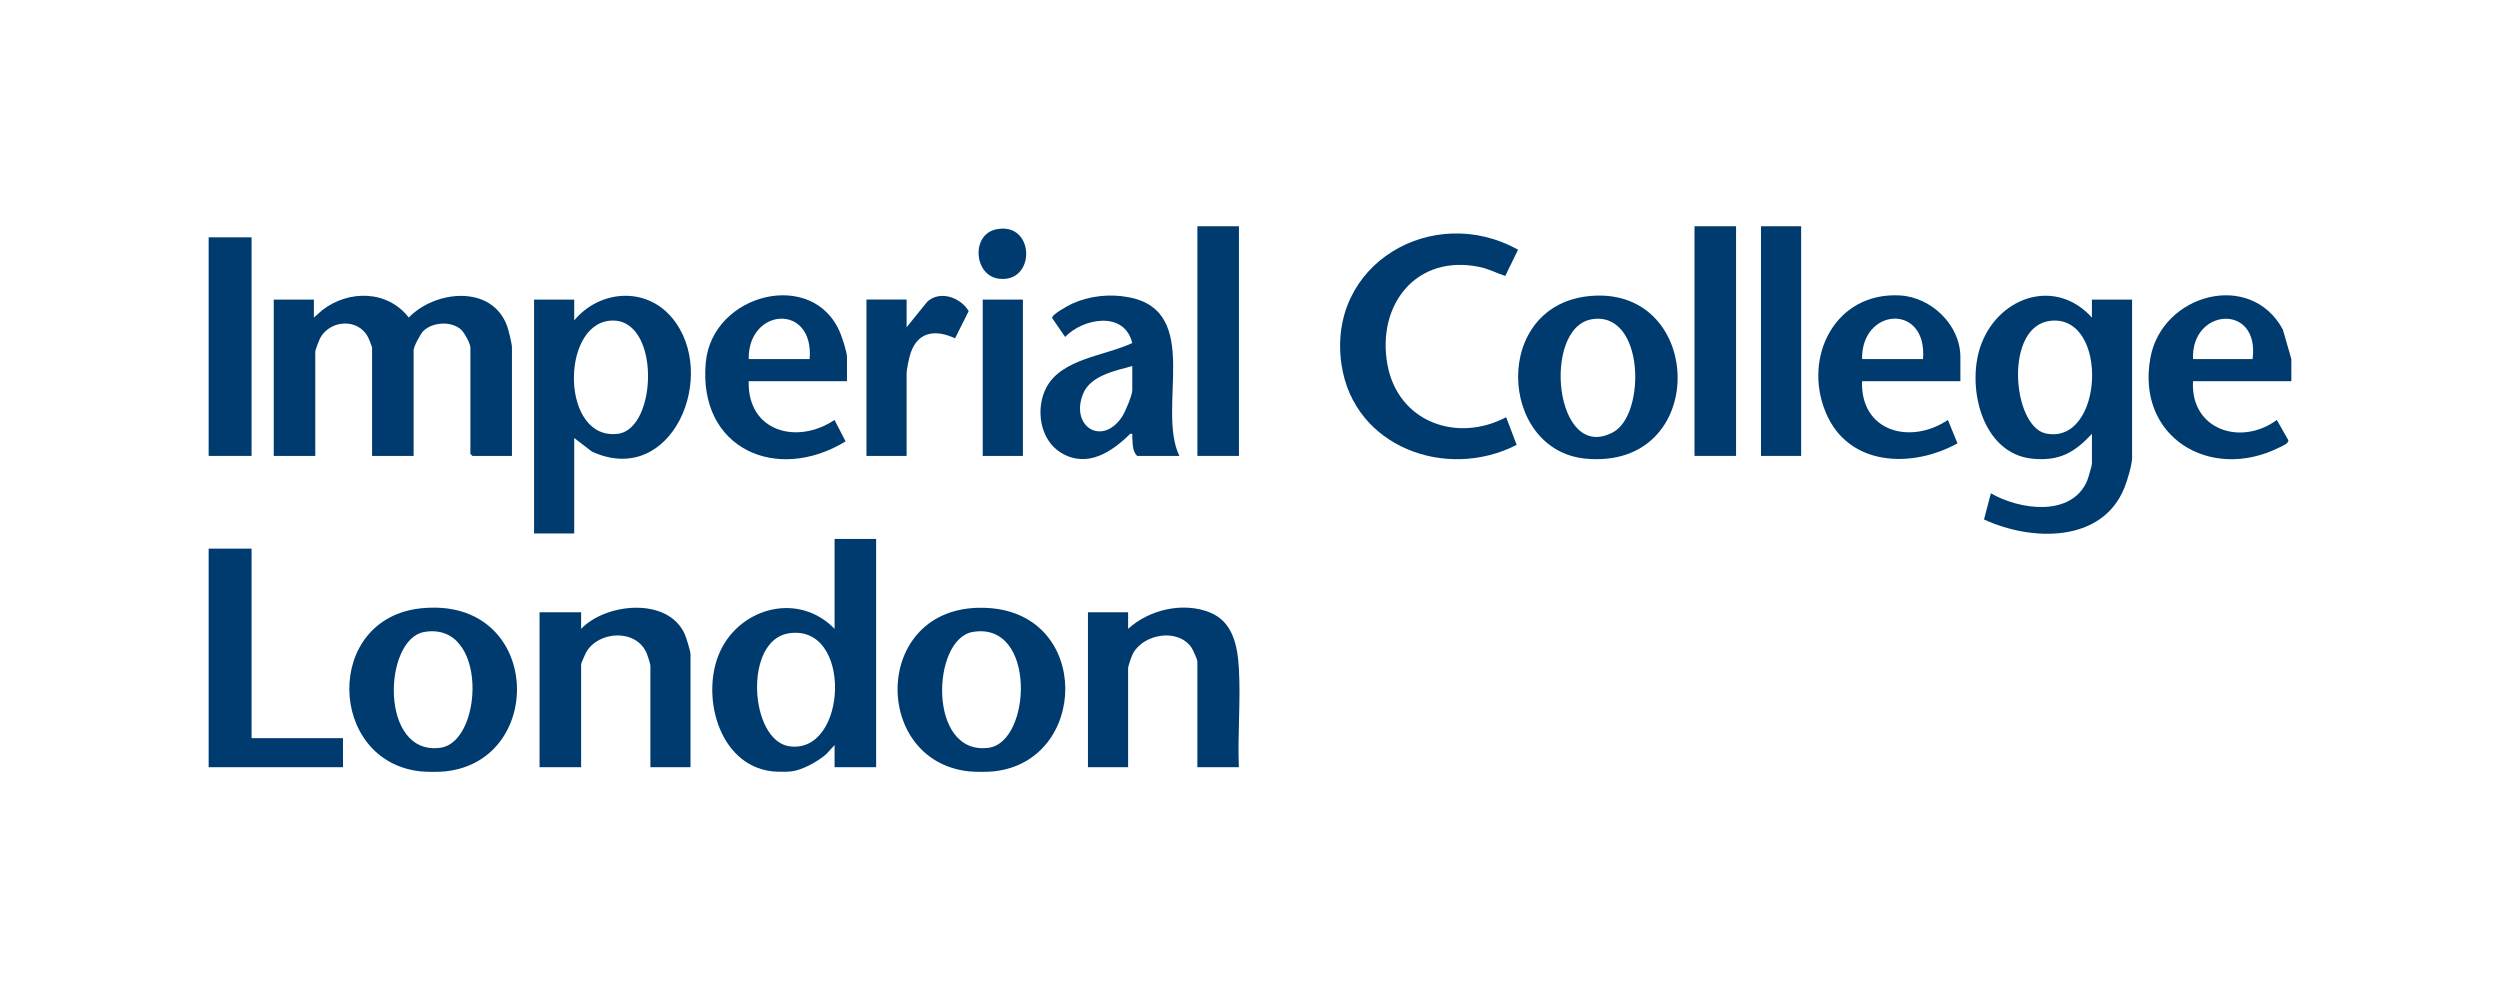 <svg xmlns="http://www.w3.org/2000/svg" id="Layer_1" viewBox="0 0 788.15 314.67"><defs><style>      .st0 {        fill: #003b70;      }    </style></defs><path class="st0" d="M243.46,243.18c-17.18-1.93-22.83-24.68-16.23-38.25s24.69-18.23,35.88-6.68v-28.35h13.1v71.97h-13.1v-6.98l-2.61,2.84c-2.63,2.31-7.44,5.01-10.92,5.45-1.43.18-4.67.16-6.11,0ZM248.59,199.67c-14.28,2.29-12.24,33.96.37,35.62,18.34,2.42,19.9-38.87-.37-35.62Z"></path><path class="st0" d="M140.43,243.18c-1.93.21-5.93.21-7.86,0-29.32-3.15-30.62-48.31.27-51.42,37.9-3.81,39.64,47.98,7.59,51.42ZM133.77,199.23c-13.03,2.22-14.2,39.18,5.1,36.5,13.49-1.88,15.05-39.92-5.1-36.5Z"></path><path class="st0" d="M313.31,243.18c-1.93.21-5.93.21-7.86,0-31.43-3.37-30.44-53.98,6.35-51.49,32.36,2.19,31.26,48.3,1.51,51.49ZM306.65,199.23c-13.05,2.22-14.24,39.19,5.1,36.5,13.46-1.88,15.06-39.93-5.1-36.5Z"></path><path class="st0" d="M722.37,113.2v6.98h-31c-.87,15.3,15.08,20.57,26.42,12.22l3.64,6.4c.1,1.06-2.03,1.86-2.83,2.26-21.91,10.94-45.32-3.38-40.64-28.39,3.74-20.01,31.57-27.59,41.74-8.77l2.68,9.32ZM710.15,113.2c2.33-17.76-19.49-16.11-18.77,0h18.77Z"></path><polygon class="st0" points="65.78 172.96 79.31 172.96 79.31 232.71 108.13 232.71 108.13 241.87 65.78 241.87 65.78 172.96"></polygon><rect class="st0" x="534.21" y="71.33" width="13.1" height="72.4"></rect><rect class="st0" x="377.49" y="71.33" width="13.1" height="72.4"></rect><rect class="st0" x="65.78" y="74.82" width="13.53" height="68.91"></rect><rect class="st0" x="555.17" y="71.33" width="12.66" height="72.4"></rect><path class="st0" d="M161.39,143.74h-12.44l-.65-.65v-33.59c0-1.15-1.89-4.58-2.82-5.47-3.04-2.91-9.03-2.54-11.98.28-.9.86-3.1,4.97-3.1,6.06v33.37h-13.1v-34.24c0-.17-1.03-2.73-1.23-3.13-3.07-6.06-11.73-5.6-15.01-.01-.37.63-1.66,3.97-1.66,4.45v32.93h-13.1v-49.29h12.66v5.67s2.66-2.36,2.66-2.36c8.31-6.42,20.56-6.32,27.25,2.35,8.27-8.58,26.15-10.5,30.99,2.63.45,1.22,1.54,5.64,1.54,6.75v34.24Z"></path><path class="st0" d="M659.51,136.76c-5.53,5.93-10.15,8.6-18.57,7.87-16.47-1.44-21.36-23.64-16.13-36.65,5.91-14.7,23.39-20.37,34.69-7.86v-5.67h12.66v49.94c0,2.09-1.56,7.28-2.41,9.37-7.12,17.63-29.56,16.85-44.27,10l2.16-8.25c8.88,5.18,25.35,7.64,30.34-3.92.33-.77,1.53-4.87,1.53-5.45v-9.38ZM646.76,101.1c-15.13,1.23-12.42,33.36-1.78,35.56,18.18,3.75,20.03-37.04,1.78-35.56Z"></path><path class="st0" d="M181.03,138.07v30.1h-12.66v-73.71h12.66v6.54c8-9.58,22.48-10.74,30.78-.88,15.04,17.86.09,53.9-25.24,42.23l-5.54-4.27ZM192.3,101.1c-15.67,1.38-15.43,37.9,2.5,35.66,12.63-1.57,13.52-37.07-2.5-35.66Z"></path><path class="st0" d="M474.83,131.52l3.31,8.73c-22.07,11.32-51.26.79-55.19-25.16-4.84-31.94,28.89-51.3,55.63-36.36l-4.03,8.26c-2.78-.88-5.07-2.18-8-2.8-20-4.23-32.64,11.87-29.13,30.84,3.33,17.99,21.86,24.71,37.41,16.49Z"></path><path class="st0" d="M217.7,241.87h-12.66v-32.06c0-.4-.85-3.1-1.1-3.7-3.19-7.94-15.26-7.35-19.18-.41-.28.5-1.56,3.43-1.56,3.68v32.49h-13.1v-48.85h13.1v5.23c7.85-8.18,27.34-10.11,32.65,1.62.5,1.11,1.84,5.43,1.84,6.45v35.55Z"></path><path class="st0" d="M390.58,241.87h-13.1v-33.37c0-.59-1.38-3.63-1.82-4.29-4.18-6.18-14.79-4.47-18.35,1.58-.48.81-1.66,4.13-1.66,4.89v31.19h-12.66v-48.85h12.66v5.23c6.62-6.1,17.43-8.59,25.87-5.13,7.21,2.96,8.64,10.56,9.05,17.56.6,10.19-.44,20.93,0,31.18Z"></path><path class="st0" d="M501.82,93.27c35.78-2.68,37.03,54.9-1.87,51.33-27.68-2.54-29.88-48.95,1.87-51.33ZM501.79,100.66c-15.79,2.68-11.71,45.6,6.8,35.58,10.4-5.63,9.87-38.41-6.8-35.58Z"></path><path class="st0" d="M371.81,143.74h-13.32c-1.55-1.57-1.37-3.87-1.53-5.89-.05-.64.36-1.27-.64-1.09-5.89,5.8-13.56,10.9-21.75,6.02-6.78-4.04-8.22-13.97-4.68-20.64,4.86-9.15,18.7-9.99,27.05-14-2.39-10.18-15.42-7.91-21.15-1.92l-4.09-5.96c-.18-1.11,5.13-3.99,6.27-4.51,5.51-2.5,11.84-3.17,17.79-2.06,23.48,4.37,8.73,34.84,16.05,50.05ZM356.97,115.39c-5.32,1.49-13.15,2.98-15.5,8.72-4.23,10.35,6.09,16.81,12.36,7.12.94-1.45,3.13-6.67,3.13-8.21v-7.63Z"></path><path class="st0" d="M267.03,120.18h-31c-.4,15.86,15.18,20.16,27.06,12.21l3.49,6.76c-21.66,13.25-46.58,2.37-44.08-24.86,2.02-21.9,34.05-29.84,42.42-9.25.64,1.56,2.1,6.02,2.1,7.49v7.63ZM255.25,113.2c1.43-17.75-19.48-16.19-19.21,0h19.21Z"></path><path class="st0" d="M618.03,120.18h-31c-.55,15.89,15.22,20.16,27.06,12.21l3.03,7.38c-14.4,7.94-34.41,7.32-41.52-9.7-7.36-17.6,3.04-38.1,23.43-36.93,9.88.57,19,9.36,19,19.4v7.63ZM606.25,113.2c1.42-17.72-19.49-16.25-19.21,0h19.21Z"></path><path class="st0" d="M285.81,103.17l6.54-8.08c4.08-3.66,10.48-1.3,13.04,2.98l-4.3,8.59c-5.99-2.79-11.61-2.27-13.98,4.56-.5,1.46-1.29,5.16-1.29,6.56v25.95h-12.66v-49.29h12.66v8.72Z"></path><rect class="st0" x="309.82" y="94.45" width="12.66" height="49.29"></rect><path class="st0" d="M314.06,72.3c12.28-2.54,12.66,17.06.81,15.56-7.85-1-8.81-13.91-.81-15.56Z"></path></svg>